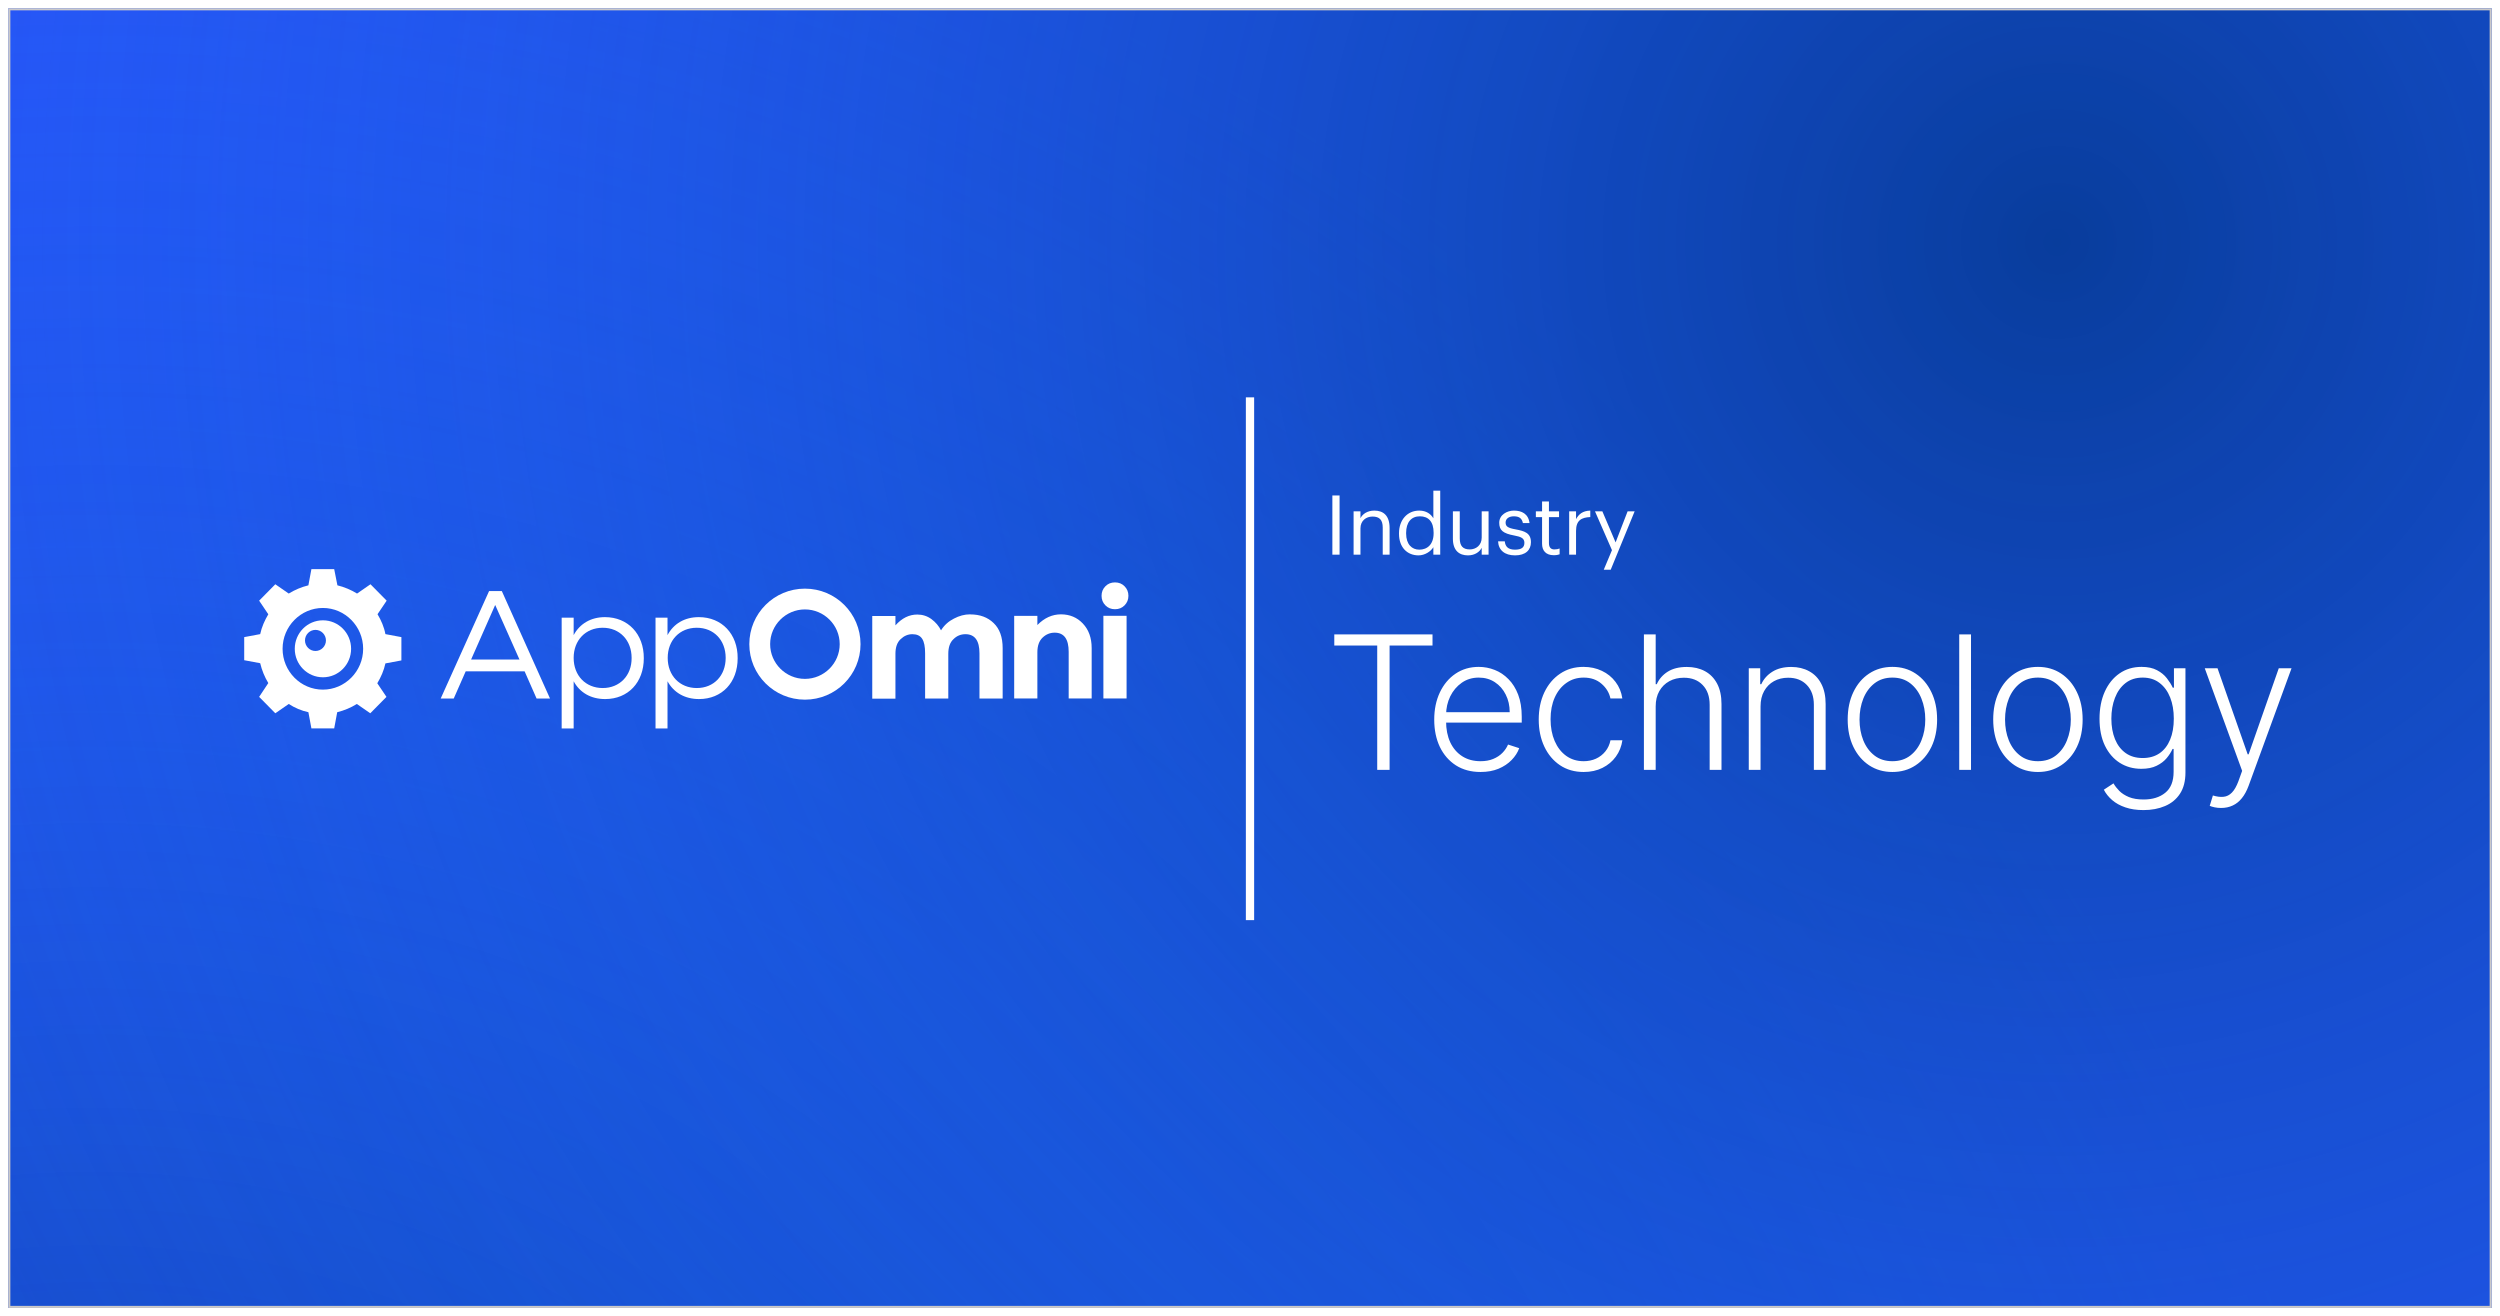 <?xml version="1.0" encoding="UTF-8"?> <svg xmlns="http://www.w3.org/2000/svg" width="1208" height="636" viewBox="0 0 1208 636" fill="none"><g filter="url(#filter0_d_370_980)"><g clip-path="url(#clip0_370_980)"><rect x="4" width="1200" height="628" fill="#2953FA"></rect><g style="mix-blend-mode:multiply" opacity="0.8"><circle cx="1123.31" cy="1123.31" r="1123.31" transform="matrix(-1 0 0 1 1170.62 -106.81)" fill="url(#paint0_radial_370_980)"></circle></g><g style="mix-blend-mode:multiply" opacity="0.8"><circle cx="1123.31" cy="1123.31" r="1123.31" transform="matrix(-1 0 0 1 2114.62 -1008.81)" fill="url(#paint1_radial_370_980)"></circle></g><path d="M182.404 292.817L186.834 286.24L179.017 278.315L172.53 282.807C169.65 281.042 166.453 279.663 163.035 278.828L161.484 271H150.471L149.015 278.828C145.629 279.663 142.432 281.01 139.521 282.807L133.033 278.315L125.216 286.24L129.646 292.817C127.906 295.736 126.45 298.977 125.722 302.41L118 303.853V315.018L125.722 316.462C126.545 319.895 127.874 323.135 129.646 326.055L125.216 332.728L133.033 340.653L139.521 336.161C142.401 338.022 145.597 339.402 149.015 340.14L150.471 347.968H161.484L162.94 340.14C166.327 339.306 169.523 337.958 172.435 336.161L178.922 340.653L186.74 332.728L182.309 326.151C184.049 323.232 185.505 319.991 186.233 316.558L193.955 315.115V303.853L186.233 302.41C185.6 298.977 184.176 295.736 182.435 292.817H182.404ZM156.009 329.231C145.281 329.231 136.546 320.376 136.546 309.5C136.546 298.624 145.312 289.769 156.009 289.769C166.706 289.769 175.473 298.624 175.473 309.5C175.473 320.376 166.706 329.231 156.009 329.231Z" fill="white"></path><path d="M156.041 295.736C148.509 295.736 142.432 301.896 142.432 309.5C142.432 317.104 148.509 323.264 156.041 323.264C163.573 323.264 169.65 317.104 169.65 309.5C169.65 301.896 163.573 295.736 156.041 295.736ZM152.433 310.559C149.648 310.559 147.369 308.249 147.369 305.458C147.369 302.666 149.648 300.356 152.433 300.356C155.218 300.356 157.497 302.666 157.497 305.458C157.497 308.249 155.218 310.559 152.433 310.559Z" fill="white"></path><path d="M543.381 288.517C542.147 289.769 540.628 290.378 538.761 290.378C536.893 290.378 535.374 289.769 534.14 288.517C532.906 287.266 532.273 285.758 532.273 283.897C532.273 282.037 532.906 280.529 534.14 279.277C535.374 278.026 536.893 277.417 538.761 277.417C540.628 277.417 542.147 278.026 543.381 279.277C544.616 280.529 545.249 282.037 545.249 283.897C545.249 285.758 544.616 287.266 543.381 288.517Z" fill="white"></path><path fill-rule="evenodd" clip-rule="evenodd" d="M362.069 307.254C362.069 292.432 374.064 280.432 388.939 280.432C403.813 280.432 415.808 292.432 415.808 307.254C415.808 322.077 403.813 334.076 388.939 334.076C374.064 334.076 362.069 322.077 362.069 307.254ZM372.134 307.254C372.134 316.494 379.697 324.034 388.939 324.034C398.18 324.034 405.744 316.494 405.744 307.254C405.744 298.014 398.18 290.475 388.939 290.475C379.697 290.475 372.134 298.014 372.134 307.254Z" fill="white"></path><path fill-rule="evenodd" clip-rule="evenodd" d="M212.944 333.531L236.332 281.588H242.472L265.765 333.531H259.277L253.485 320.376H225.034L219.242 333.531H212.912H212.944ZM239.275 288.325L227.629 314.698H251.017L239.275 288.325Z" fill="white"></path><path fill-rule="evenodd" clip-rule="evenodd" d="M292.317 294.196C285.481 294.196 280.133 297.405 277.19 302.891V294.453H271.398V348H277.19V325.189C280.133 330.611 285.45 333.787 292.412 333.787C303.521 333.787 311.085 325.702 311.085 314.088C311.18 302.377 303.426 294.196 292.317 294.196ZM291.241 328.461C282.981 328.461 277.19 322.43 277.19 313.895C277.19 305.361 282.981 299.33 291.241 299.33C299.501 299.33 305.198 305.457 305.198 313.895C305.293 322.43 299.407 328.461 291.241 328.461Z" fill="white"></path><path d="M501.258 298.014C504.644 294.549 508.473 292.849 512.651 292.849C516.923 292.849 520.468 294.357 523.221 297.276C526.07 300.292 527.494 304.206 527.494 309.179V333.498H516.385V310.944C516.385 304.816 514.17 301.704 509.613 301.704C507.397 301.704 505.435 302.506 503.758 304.11C502.081 305.714 501.258 308.088 501.258 311.2V333.498H490.054V293.587H501.258V298.014Z" fill="white"></path><path d="M468.755 292.849C466.096 292.849 463.501 293.554 460.938 294.902C458.343 296.217 456.222 298.11 454.703 300.581C453.627 298.463 452.108 296.667 450.083 295.159C448.025 293.651 445.715 292.945 443.247 292.945C439.259 292.945 435.778 294.709 432.676 298.174V293.651H421.473V333.595H432.676V311.938C432.676 308.826 433.467 306.42 435.176 304.848C436.854 303.244 438.721 302.442 440.873 302.442C443.025 302.442 444.607 303.147 445.588 304.655C446.57 306.163 447.013 308.473 447.013 311.682V333.53H458.216V311.938C458.216 308.826 459.007 306.42 460.716 304.848C462.299 303.244 464.261 302.442 466.508 302.442C471.034 302.442 473.281 305.554 473.281 311.682V333.53H484.484V309.211C484.484 303.885 483.06 299.875 480.116 297.052C477.268 294.292 473.534 292.881 468.818 292.881L468.755 292.849Z" fill="white"></path><path d="M544.363 293.555H533.159V333.498H544.363V293.555Z" fill="white"></path><path fill-rule="evenodd" clip-rule="evenodd" d="M322.541 302.891C325.485 297.372 330.802 294.196 337.669 294.196C348.778 294.196 356.531 302.377 356.436 314.088C356.436 325.734 348.873 333.787 337.764 333.787C330.833 333.787 325.485 330.579 322.541 325.189V348H316.75V294.453H322.541V302.891ZM322.636 313.895C322.636 322.43 328.428 328.461 336.688 328.461C344.948 328.461 350.645 322.43 350.645 313.895C350.645 305.361 344.948 299.33 336.688 299.33C328.428 299.33 322.636 305.361 322.636 313.895Z" fill="white"></path><path d="M604 188L604 440.605" stroke="white" stroke-width="4"></path><path d="M644.73 307.915V302.545H692.191V307.915H671.449V368H665.472V307.915H644.73ZM715.392 369.023C710.811 369.023 706.848 367.957 703.503 365.827C700.158 363.675 697.569 360.702 695.736 356.91C693.925 353.096 693.02 348.707 693.02 343.742C693.02 338.799 693.925 334.41 695.736 330.575C697.569 326.718 700.094 323.703 703.311 321.53C706.55 319.335 710.289 318.238 714.529 318.238C717.192 318.238 719.76 318.728 722.231 319.708C724.703 320.667 726.919 322.148 728.879 324.151C730.861 326.132 732.427 328.636 733.577 331.661C734.728 334.665 735.303 338.224 735.303 342.336V345.148H696.951V340.131H729.486C729.486 336.977 728.847 334.143 727.569 331.629C726.312 329.094 724.554 327.091 722.295 325.621C720.058 324.151 717.469 323.415 714.529 323.415C711.418 323.415 708.68 324.246 706.315 325.908C703.95 327.57 702.096 329.765 700.754 332.492C699.433 335.219 698.762 338.202 698.741 341.441V344.445C698.741 348.344 699.412 351.754 700.754 354.673C702.118 357.57 704.046 359.818 706.539 361.416C709.032 363.014 711.983 363.813 715.392 363.813C717.714 363.813 719.749 363.451 721.496 362.727C723.265 362.002 724.746 361.033 725.939 359.818C727.153 358.582 728.069 357.229 728.687 355.759L734.089 357.517C733.343 359.584 732.118 361.491 730.413 363.238C728.73 364.985 726.621 366.391 724.085 367.457C721.571 368.501 718.673 369.023 715.392 369.023ZM765.216 369.023C760.826 369.023 757.002 367.925 753.742 365.731C750.503 363.536 747.989 360.532 746.199 356.718C744.41 352.904 743.515 348.558 743.515 343.678C743.515 338.756 744.42 334.378 746.231 330.543C748.064 326.707 750.599 323.703 753.838 321.53C757.076 319.335 760.837 318.238 765.12 318.238C768.401 318.238 771.373 318.877 774.037 320.156C776.7 321.413 778.895 323.192 780.621 325.493C782.368 327.773 783.465 330.436 783.912 333.483H778.16C777.563 330.713 776.125 328.348 773.845 326.388C771.586 324.406 768.71 323.415 765.216 323.415C762.084 323.415 759.314 324.268 756.906 325.972C754.498 327.656 752.613 330.01 751.249 333.036C749.907 336.04 749.236 339.523 749.236 343.487C749.236 347.471 749.896 350.997 751.217 354.065C752.538 357.112 754.392 359.499 756.778 361.224C759.186 362.95 761.998 363.813 765.216 363.813C767.389 363.813 769.371 363.408 771.16 362.599C772.971 361.768 774.484 360.596 775.699 359.083C776.934 357.57 777.765 355.77 778.192 353.682H783.944C783.518 356.643 782.464 359.286 780.78 361.608C779.118 363.909 776.956 365.72 774.292 367.041C771.65 368.362 768.625 369.023 765.216 369.023ZM800.026 337.318V368H794.337V302.545H800.026V326.612H800.538C801.688 324.076 803.467 322.052 805.875 320.539C808.304 319.026 811.372 318.27 815.079 318.27C818.403 318.27 821.322 318.952 823.837 320.315C826.351 321.679 828.311 323.692 829.717 326.356C831.123 329.019 831.827 332.3 831.827 336.2V368H826.106V336.551C826.106 332.503 824.976 329.317 822.718 326.995C820.481 324.651 817.455 323.479 813.641 323.479C811.02 323.479 808.687 324.033 806.642 325.141C804.596 326.249 802.977 327.847 801.784 329.935C800.612 332.002 800.026 334.463 800.026 337.318ZM850.697 337.318V368H845.008V318.909H850.537V326.612H851.048C852.199 324.097 853.989 322.084 856.418 320.571C858.868 319.037 861.894 318.27 865.494 318.27C868.797 318.27 871.695 318.962 874.188 320.347C876.702 321.711 878.651 323.724 880.036 326.388C881.443 329.051 882.146 332.322 882.146 336.2V368H876.457V336.551C876.457 332.524 875.328 329.339 873.069 326.995C870.832 324.651 867.828 323.479 864.056 323.479C861.478 323.479 859.188 324.033 857.185 325.141C855.182 326.249 853.595 327.847 852.423 329.935C851.272 332.002 850.697 334.463 850.697 337.318ZM914.407 369.023C910.167 369.023 906.417 367.947 903.157 365.795C899.919 363.643 897.383 360.67 895.551 356.878C893.718 353.064 892.802 348.664 892.802 343.678C892.802 338.65 893.718 334.229 895.551 330.415C897.383 326.58 899.919 323.597 903.157 321.466C906.417 319.314 910.167 318.238 914.407 318.238C918.647 318.238 922.387 319.314 925.625 321.466C928.864 323.618 931.4 326.601 933.232 330.415C935.086 334.229 936.012 338.65 936.012 343.678C936.012 348.664 935.096 353.064 933.264 356.878C931.431 360.67 928.885 363.643 925.625 365.795C922.387 367.947 918.647 369.023 914.407 369.023ZM914.407 363.813C917.816 363.813 920.703 362.897 923.069 361.065C925.434 359.232 927.223 356.793 928.438 353.746C929.674 350.699 930.292 347.343 930.292 343.678C930.292 340.013 929.674 336.647 928.438 333.579C927.223 330.511 925.434 328.05 923.069 326.196C920.703 324.342 917.816 323.415 914.407 323.415C911.02 323.415 908.132 324.342 905.746 326.196C903.381 328.05 901.581 330.511 900.345 333.579C899.13 336.647 898.523 340.013 898.523 343.678C898.523 347.343 899.13 350.699 900.345 353.746C901.581 356.793 903.381 359.232 905.746 361.065C908.111 362.897 910.998 363.813 914.407 363.813ZM952.39 302.545V368H946.701V302.545H952.39ZM984.723 369.023C980.483 369.023 976.733 367.947 973.473 365.795C970.235 363.643 967.699 360.67 965.867 356.878C964.034 353.064 963.118 348.664 963.118 343.678C963.118 338.65 964.034 334.229 965.867 330.415C967.699 326.58 970.235 323.597 973.473 321.466C976.733 319.314 980.483 318.238 984.723 318.238C988.963 318.238 992.703 319.314 995.941 321.466C999.18 323.618 1001.72 326.601 1003.55 330.415C1005.4 334.229 1006.33 338.65 1006.33 343.678C1006.33 348.664 1005.41 353.064 1003.58 356.878C1001.75 360.67 999.201 363.643 995.941 365.795C992.703 367.947 988.963 369.023 984.723 369.023ZM984.723 363.813C988.132 363.813 991.019 362.897 993.385 361.065C995.75 359.232 997.539 356.793 998.754 353.746C999.99 350.699 1000.61 347.343 1000.61 343.678C1000.61 340.013 999.99 336.647 998.754 333.579C997.539 330.511 995.75 328.05 993.385 326.196C991.019 324.342 988.132 323.415 984.723 323.415C981.336 323.415 978.448 324.342 976.062 326.196C973.697 328.05 971.897 330.511 970.661 333.579C969.446 336.647 968.839 340.013 968.839 343.678C968.839 347.343 969.446 350.699 970.661 353.746C971.897 356.793 973.697 359.232 976.062 361.065C978.427 362.897 981.314 363.813 984.723 363.813ZM1035.75 387.432C1032.4 387.432 1029.47 386.995 1026.96 386.121C1024.44 385.269 1022.32 384.097 1020.6 382.606C1018.87 381.114 1017.53 379.442 1016.57 377.588L1021.24 374.52C1021.94 375.756 1022.88 376.97 1024.05 378.163C1025.24 379.357 1026.79 380.347 1028.68 381.136C1030.6 381.924 1032.95 382.318 1035.75 382.318C1040.09 382.318 1043.6 381.232 1046.26 379.058C1048.95 376.885 1050.29 373.508 1050.29 368.927V357.869H1049.78C1049.12 359.36 1048.17 360.852 1046.93 362.343C1045.7 363.813 1044.08 365.038 1042.07 366.018C1040.09 366.999 1037.63 367.489 1034.69 367.489C1030.77 367.489 1027.29 366.519 1024.24 364.58C1021.21 362.641 1018.83 359.871 1017.08 356.271C1015.35 352.648 1014.49 348.334 1014.49 343.327C1014.49 338.362 1015.33 333.994 1017.02 330.223C1018.72 326.452 1021.1 323.511 1024.14 321.402C1027.19 319.293 1030.74 318.238 1034.79 318.238C1037.79 318.238 1040.28 318.771 1042.27 319.836C1044.25 320.88 1045.83 322.18 1047.03 323.735C1048.24 325.29 1049.19 326.803 1049.87 328.273H1050.45V318.909H1056.01V369.278C1056.01 373.433 1055.12 376.853 1053.36 379.538C1051.59 382.222 1049.18 384.204 1046.13 385.482C1043.09 386.782 1039.62 387.432 1035.75 387.432ZM1035.36 362.279C1038.52 362.279 1041.21 361.523 1043.45 360.01C1045.69 358.476 1047.4 356.281 1048.59 353.426C1049.79 350.571 1050.38 347.173 1050.38 343.231C1050.38 339.396 1049.8 335.997 1048.63 333.036C1047.45 330.053 1045.75 327.709 1043.51 326.004C1041.3 324.278 1038.58 323.415 1035.36 323.415C1032.08 323.415 1029.31 324.3 1027.05 326.068C1024.79 327.837 1023.09 330.223 1021.94 333.227C1020.79 336.21 1020.21 339.545 1020.21 343.231C1020.21 346.981 1020.8 350.294 1021.97 353.17C1023.14 356.026 1024.86 358.263 1027.12 359.882C1029.37 361.48 1032.12 362.279 1035.36 362.279ZM1073.23 386.409C1072.1 386.409 1071.05 386.303 1070.07 386.089C1069.09 385.876 1068.31 385.642 1067.74 385.386L1069.27 380.369C1071.21 380.965 1072.93 381.178 1074.45 381.008C1075.96 380.859 1077.3 380.177 1078.47 378.962C1079.65 377.769 1080.69 375.937 1081.61 373.465L1083.4 368.479L1065.34 318.909H1071.51L1086.08 360.489H1086.53L1101.1 318.909H1107.27L1086.5 375.766C1085.62 378.131 1084.55 380.102 1083.27 381.679C1081.99 383.277 1080.51 384.46 1078.83 385.227C1077.16 386.015 1075.3 386.409 1073.23 386.409Z" fill="white"></path><path d="M643.8 264V235.4H647.28V264H643.8ZM654.054 264V243.08H657.374V246.4C658.334 244.44 660.654 242.72 664.094 242.72C668.414 242.72 671.454 245.08 671.454 251.16V264H668.134V250.92C668.134 247.24 666.574 245.6 663.214 245.6C660.134 245.6 657.374 247.56 657.374 251.32V264H654.054ZM685.44 264.36C679.96 264.36 676 260.48 676 253.96V253.64C676 247.24 680 242.72 685.76 242.72C689.24 242.72 691.4 244.4 692.6 246.44V233.08H695.92V264H692.6V260.4C691.4 262.44 688.48 264.36 685.44 264.36ZM685.8 261.6C689.68 261.6 692.72 259.04 692.72 253.68V253.36C692.72 248 690.16 245.48 686.08 245.48C681.92 245.48 679.44 248.4 679.44 253.48V253.8C679.44 259.08 682.28 261.6 685.8 261.6ZM709.318 264.36C705.158 264.36 702.038 262.08 702.038 256.32V243.08H705.358V256.16C705.358 259.84 706.918 261.48 710.198 261.48C713.158 261.48 715.958 259.52 715.958 255.76V243.08H719.278V264H715.958V260.68C714.998 262.64 712.678 264.36 709.318 264.36ZM732.068 264.36C727.068 264.36 724.068 261.84 723.868 257.56H727.108C727.348 260.04 728.668 261.6 732.028 261.6C735.188 261.6 736.588 260.52 736.588 258.28C736.588 256.08 734.948 255.36 731.708 254.76C726.268 253.76 724.428 252.24 724.428 248.6C724.428 244.72 728.228 242.72 731.508 242.72C735.268 242.72 738.508 244.24 739.068 248.76H735.868C735.388 246.48 734.108 245.48 731.468 245.48C729.068 245.48 727.508 246.68 727.508 248.48C727.508 250.36 728.548 251.12 732.388 251.8C736.708 252.6 739.748 253.56 739.748 258C739.748 261.8 737.148 264.36 732.068 264.36ZM750.767 264.28C746.967 264.28 745.127 262.04 745.127 258.76V245.88H742.127V243.08H745.127V238.32H748.447V243.08H753.327V245.88H748.447V258.44C748.447 260.48 749.367 261.48 751.047 261.48C752.087 261.48 752.887 261.32 753.607 261.04V263.84C752.927 264.08 752.127 264.28 750.767 264.28ZM758.226 264V243.08H761.546V246.84C762.866 244.48 764.666 242.84 768.426 242.72V245.84C764.226 246.04 761.546 247.36 761.546 252.52V264H758.226ZM774.94 271.28L778.9 261.84L770.7 243.08H774.26L780.66 258.08L786.46 243.08H789.86L778.3 271.28H774.94Z" fill="white"></path></g><rect x="4.5" y="0.5" width="1199" height="627" stroke="#CBC9C9"></rect></g><defs><filter id="filter0_d_370_980" x="0" y="0" width="1208" height="636" filterUnits="userSpaceOnUse" color-interpolation-filters="sRGB"><feFlood flood-opacity="0" result="BackgroundImageFix"></feFlood><feColorMatrix in="SourceAlpha" type="matrix" values="0 0 0 0 0 0 0 0 0 0 0 0 0 0 0 0 0 0 127 0" result="hardAlpha"></feColorMatrix><feOffset dy="4"></feOffset><feGaussianBlur stdDeviation="2"></feGaussianBlur><feComposite in2="hardAlpha" operator="out"></feComposite><feColorMatrix type="matrix" values="0 0 0 0 0 0 0 0 0 0 0 0 0 0 0 0 0 0 0.25 0"></feColorMatrix><feBlend mode="normal" in2="BackgroundImageFix" result="effect1_dropShadow_370_980"></feBlend><feBlend mode="normal" in="SourceGraphic" in2="effect1_dropShadow_370_980" result="shape"></feBlend></filter><radialGradient id="paint0_radial_370_980" cx="0" cy="0" r="1" gradientUnits="userSpaceOnUse" gradientTransform="translate(1123.31 1123.31) rotate(90) scale(1123.31)"><stop stop-color="#003785"></stop><stop offset="1" stop-color="#1570EF" stop-opacity="0"></stop></radialGradient><radialGradient id="paint1_radial_370_980" cx="0" cy="0" r="1" gradientUnits="userSpaceOnUse" gradientTransform="translate(1123.31 1123.31) rotate(90) scale(1123.31)"><stop stop-color="#003785"></stop><stop offset="1" stop-color="#1570EF" stop-opacity="0"></stop></radialGradient><clipPath id="clip0_370_980"><rect x="4" width="1200" height="628" fill="white"></rect></clipPath></defs></svg> 